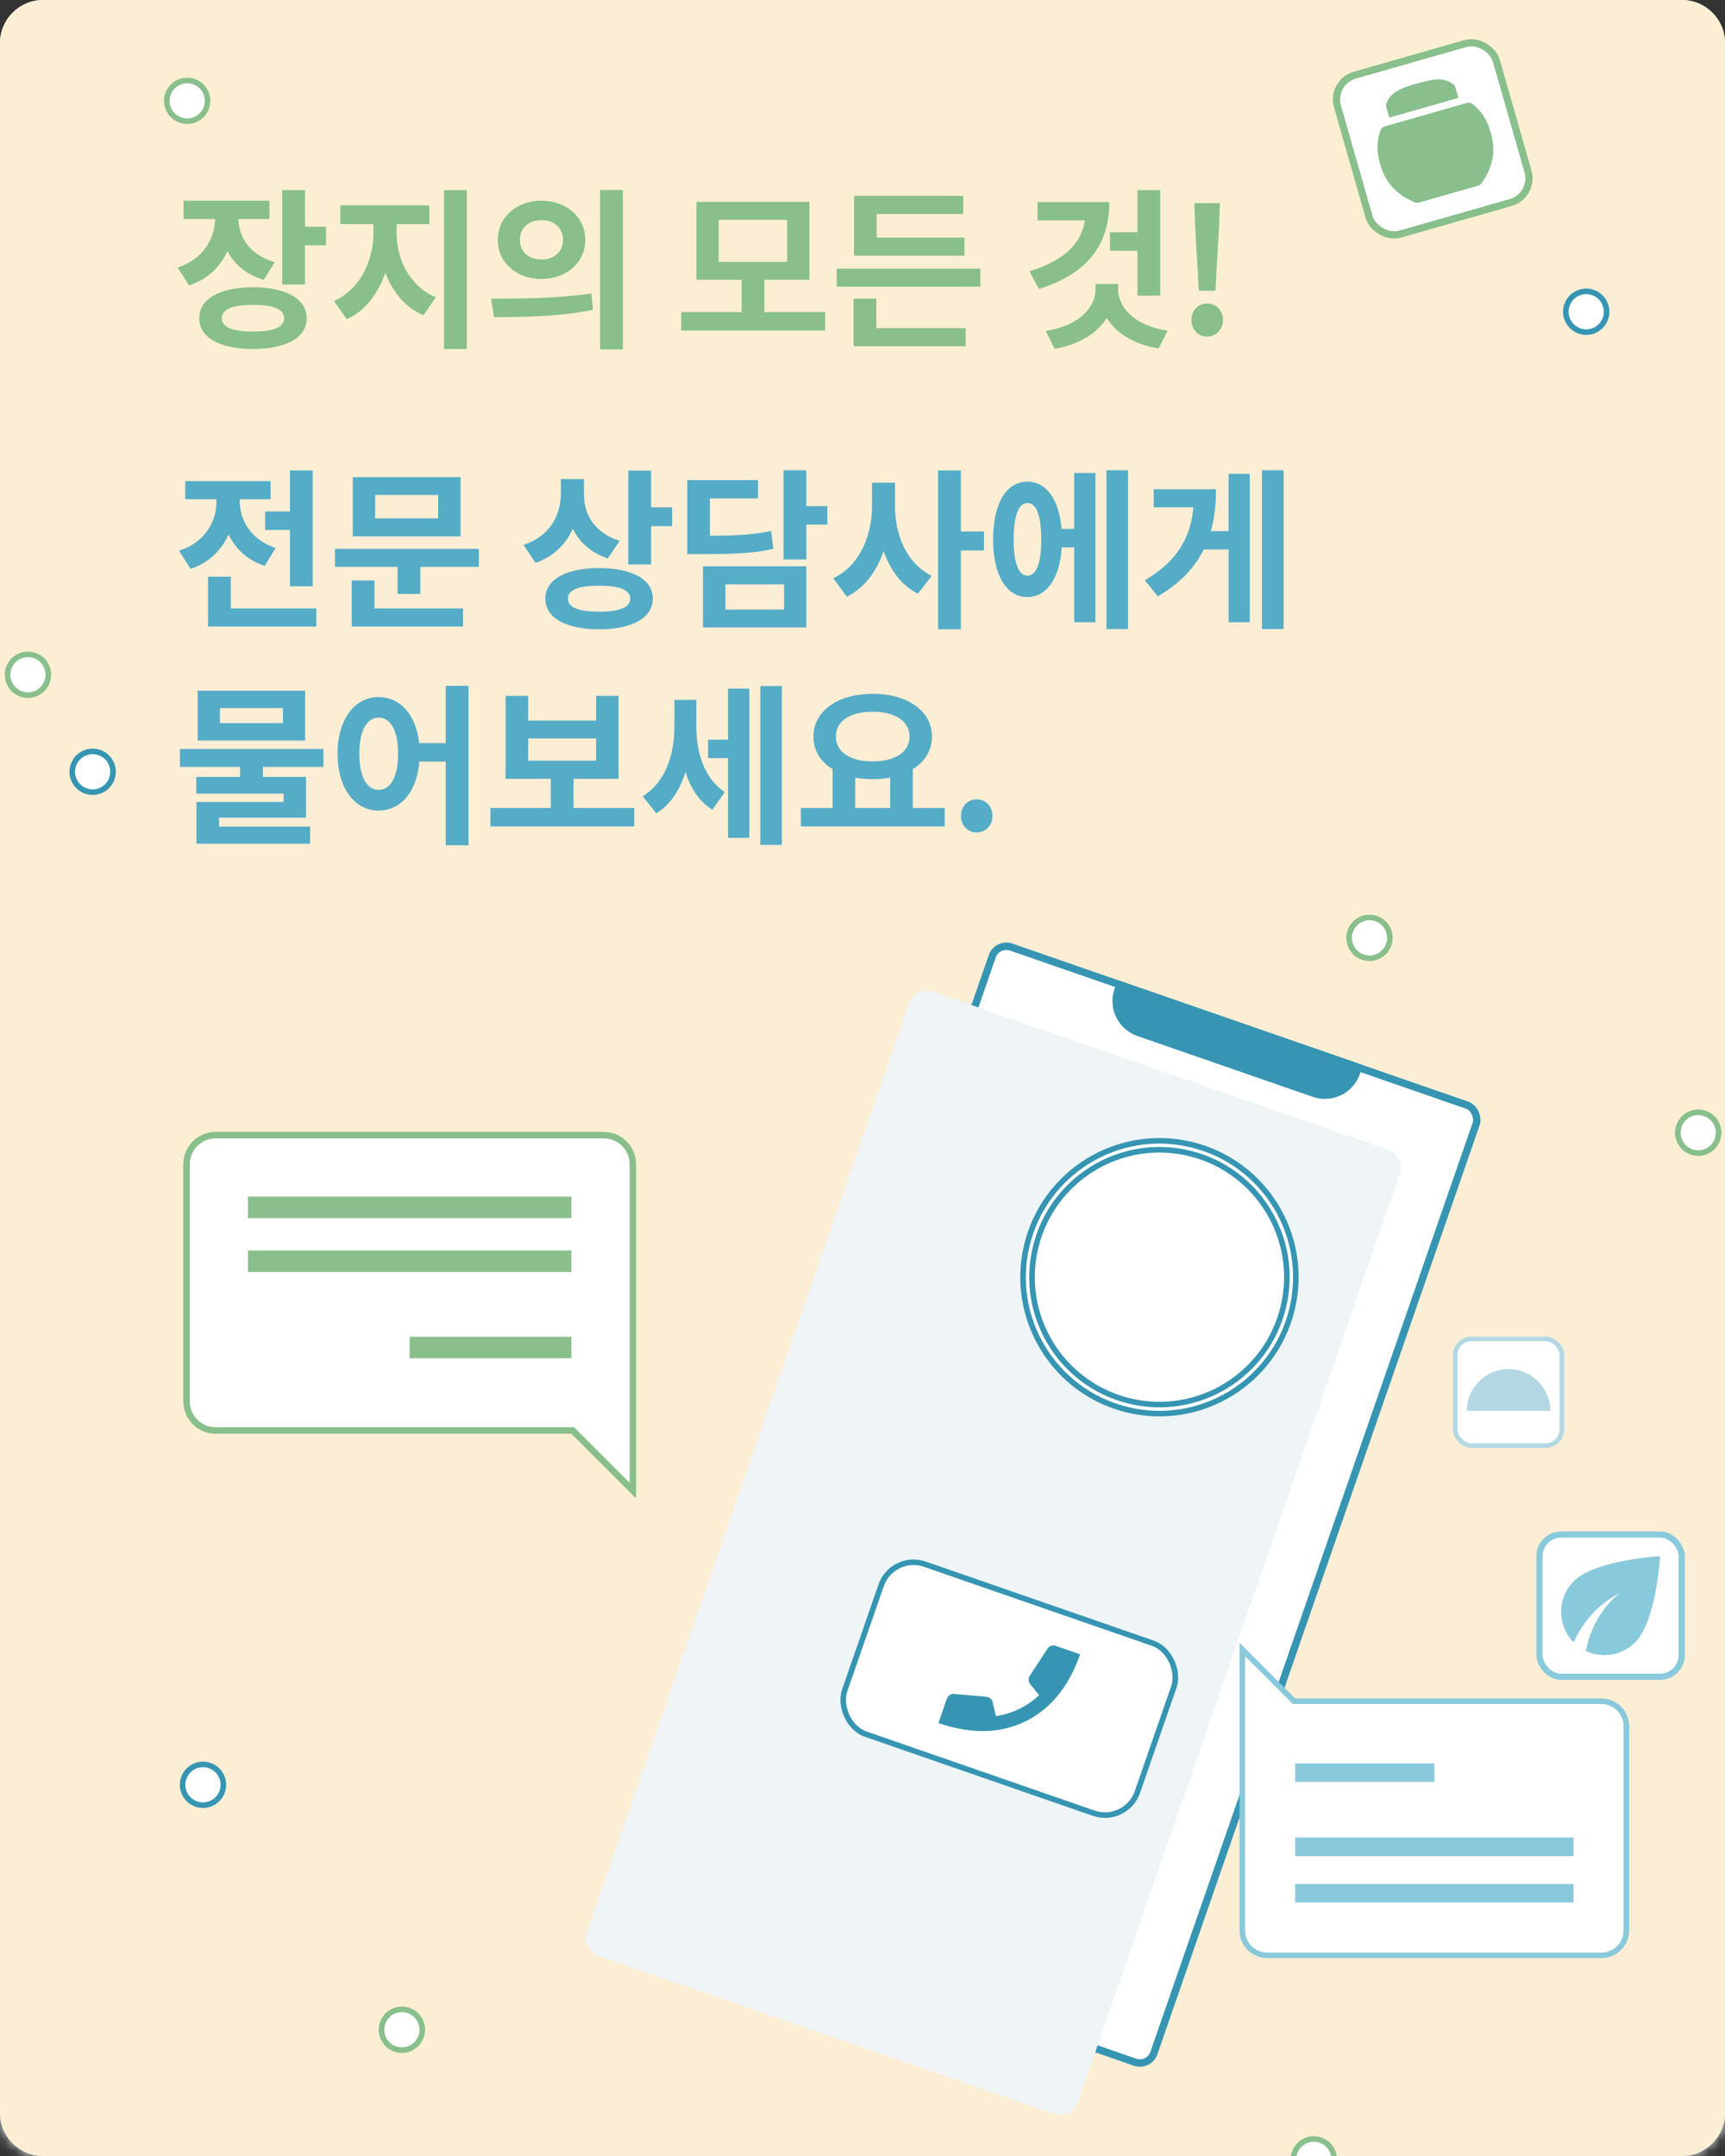 <svg width="160" height="200" viewBox="0 0 160 200" fill="none" xmlns="http://www.w3.org/2000/svg">
<rect x="0" y="0" width="160" height="200" fill="#333333" stroke="none"/>
<path d="M0 4C0 1.791 1.791 0 4 0H156C158.209 0 160 1.791 160 4V196C160 198.209 158.209 200 156 200H4C1.791 200 0 198.209 0 196V4Z" fill="#D8EAF0"/>
<mask id="mask0_1848_3743" style="mask-type:alpha" maskUnits="userSpaceOnUse" x="0" y="0" width="160" height="200">
<path d="M0 4C0 1.791 1.791 0 4 0H156C158.209 0 160 1.791 160 4V196C160 198.209 158.209 200 156 200H4C1.791 200 0 198.209 0 196V4Z" fill="#D9D9D9"/>
</mask>
<g mask="url(#mask0_1848_3743)">
<path d="M174.716 6.27L294.951 152.224L98.164 324.47L-9.941 205.957L174.716 6.27Z" fill="#D8EAF0"/>
<path d="M186.066 54.127L294.951 152.223L98.165 324.469L-9.941 205.956L186.066 54.127Z" fill="#EFF5F7"/>
</g>
<g clip-path="url(#clip0_1848_3743)">
<path d="M0 4C0 1.791 1.791 0 4 0H156C158.209 0 160 1.791 160 4V196C160 198.209 158.209 200 156 200H4C1.791 200 0 198.209 0 196V4Z" fill="#FCEED4"/>
<rect x="92.488" y="87.403" width="47.501" height="93.969" rx="1.377" transform="rotate(19.126 92.488 87.403)" fill="white" stroke="#3695B2" stroke-width="0.688"/>
<circle cx="87.055" cy="136.158" r="1.463" transform="rotate(-160.874 87.055 136.158)" fill="white" stroke="#3695B2" stroke-width="0.516"/>
<circle cx="75.213" cy="170.306" r="1.463" transform="rotate(-160.874 75.213 170.306)" fill="white" stroke="#3695B2" stroke-width="0.516"/>
<circle cx="83.344" cy="173.122" r="1.463" transform="rotate(-160.874 83.344 173.122)" fill="#89C9DC" stroke="#3695B2" stroke-width="0.516"/>
<circle cx="91.474" cy="175.943" r="1.463" transform="rotate(-160.874 91.474 175.943)" fill="#89C9DC" stroke="#3695B2" stroke-width="0.516"/>
<circle cx="99.604" cy="178.763" r="1.463" transform="rotate(-160.874 99.604 178.763)" fill="#89C9DC" stroke="#3695B2" stroke-width="0.516"/>
<path d="M114.482 141.117L86.839 131.531" stroke="#3695B2" stroke-width="0.516"/>
<path d="M113.072 145.183L90.308 137.289" stroke="#3695B2" stroke-width="0.516"/>
<path d="M103.657 90.914L126.422 98.809L126.14 99.622C125.517 101.418 123.556 102.369 121.76 101.746L105.5 96.107C103.704 95.484 102.752 93.523 103.375 91.727L103.657 90.914Z" fill="#3695B2"/>
<g style="mix-blend-mode:multiply">
<rect x="84.894" y="91.434" width="48.189" height="94.657" rx="1.721" transform="rotate(19.126 84.894 91.434)" fill="#EFF5F7"/>
</g>
<path d="M120.132 157.812H120.025L119.949 157.736L115.227 153.014V157.554V179.067C115.227 180.35 116.267 181.39 117.55 181.39H148.529C149.812 181.39 150.852 180.35 150.852 179.067V160.135C150.852 158.852 149.812 157.812 148.529 157.812H120.132Z" fill="white" stroke="#89C9DC" stroke-width="0.516"/>
<rect width="25.816" height="1.721" transform="matrix(1 0 0 -1 120.132 172.18)" fill="#89C9DC"/>
<rect width="25.816" height="1.721" transform="matrix(1 0 0 -1 120.132 176.488)" fill="#89C9DC"/>
<rect width="12.908" height="1.721" transform="matrix(1 0 0 -1 120.132 165.297)" fill="#89C9DC"/>
<circle cx="107.543" cy="118.48" r="12.65" transform="rotate(13.554 107.543 118.48)" fill="white" stroke="#3695B2" stroke-width="0.516"/>
<circle cx="107.543" cy="118.475" r="11.817" transform="rotate(13.554 107.543 118.475)" fill="white" stroke="#3695B2" stroke-width="0.516"/>
<circle cx="2.149" cy="2.149" r="1.891" transform="matrix(0.972 0.234 0.234 -0.972 144.536 30.504)" fill="white" stroke="#3695B2" stroke-width="0.516"/>
<circle cx="2.149" cy="2.149" r="1.891" transform="matrix(0.972 0.234 0.234 -0.972 16.236 167.152)" fill="white" stroke="#3695B2" stroke-width="0.516"/>
<circle cx="2.149" cy="2.149" r="1.891" transform="matrix(0.972 0.234 0.234 -0.972 6.001 73.18)" fill="white" stroke="#3695B2" stroke-width="0.516"/>
<circle cx="2.149" cy="2.149" r="1.891" transform="matrix(0.972 0.234 0.234 -0.972 0.001 64.18)" fill="white" stroke="#88BF8C" stroke-width="0.516"/>
<circle cx="2.149" cy="2.149" r="1.891" transform="matrix(0.972 0.234 0.234 -0.972 124.435 88.586)" fill="white" stroke="#88BF8C" stroke-width="0.516"/>
<circle cx="2.149" cy="2.149" r="1.891" transform="matrix(0.972 0.234 0.234 -0.972 154.924 106.66)" fill="white" stroke="#88BF8C" stroke-width="0.516"/>
<circle cx="2.149" cy="2.149" r="1.891" transform="matrix(0.972 0.234 0.234 -0.972 119.271 201.898)" fill="white" stroke="#88BF8C" stroke-width="0.516"/>
<circle cx="2.149" cy="2.149" r="1.891" transform="matrix(0.972 0.234 0.234 -0.972 34.685 189.875)" fill="white" stroke="#88BF8C" stroke-width="0.516"/>
<circle cx="2.149" cy="2.149" r="1.891" transform="matrix(0.972 0.234 0.234 -0.972 14.771 10.941)" fill="white" stroke="#88BF8C" stroke-width="0.516"/>
<rect x="82.771" y="144.055" width="28.741" height="16.694" rx="3.184" transform="rotate(19.126 82.771 144.055)" fill="white" stroke="#3695B2" stroke-width="0.516"/>
<path fill-rule="evenodd" clip-rule="evenodd" d="M95.089 159.694C92.417 160.99 89.576 160.714 87.043 159.836L87.254 159.226L87.466 158.616L87.829 157.568C87.927 157.288 88.201 157.11 88.496 157.137L91.503 157.404C91.782 157.429 92.013 157.631 92.075 157.903L92.371 159.199C93.103 159.088 93.824 158.873 94.526 158.532L95.089 159.694ZM95.089 159.694C97.761 158.398 99.304 155.996 100.182 153.463L99.573 153.252L98.963 153.04L97.915 152.677C97.635 152.58 97.325 152.685 97.163 152.933L95.512 155.46C95.359 155.694 95.374 156 95.55 156.218L96.384 157.253C95.844 157.759 95.228 158.192 94.526 158.532L95.089 159.694Z" fill="#3695B2"/>
<rect x="142.792" y="142.349" width="13.195" height="13.195" rx="2.011" fill="white"/>
<rect x="142.792" y="142.349" width="13.195" height="13.195" rx="2.011" stroke="#89C9DC" stroke-width="0.574"/>
<g clip-path="url(#clip1_1848_3743)">
<path d="M145.976 146.681C144.41 148.247 144.41 150.784 145.964 152.351C146.808 150.399 148.311 148.77 150.187 147.8C148.598 149.143 147.485 151.019 147.095 153.148C148.586 153.854 150.422 153.596 151.655 152.362C153.652 150.365 153.979 144.356 153.979 144.356C153.979 144.356 147.972 144.684 145.976 146.681Z" fill="#89C9DC"/>
</g>
<rect x="134.976" y="124.207" width="9.896" height="9.896" rx="1.506" fill="white"/>
<rect x="134.976" y="124.207" width="9.896" height="9.896" rx="1.506" stroke="#B3D8E4" stroke-width="0.43"/>
<path d="M143.796 130.876H136.052C136.052 128.737 137.785 127.003 139.924 127.003C142.063 127.003 143.796 128.737 143.796 130.876Z" fill="#B3D8E4"/>
<path d="M25.472 24.328L24.464 25.96C22.848 25.48 21.728 24.504 21.088 23.288C20.432 24.744 19.264 25.912 17.536 26.472L16.48 24.824C18.864 24.024 19.92 22.152 19.952 20.312H17.024V18.616H24.992V20.312H22.112C22.144 21.992 23.152 23.64 25.472 24.328ZM23.472 30.76C25.344 30.76 26.352 30.36 26.352 29.528C26.352 28.68 25.344 28.28 23.472 28.28C21.584 28.28 20.576 28.68 20.576 29.528C20.576 30.36 21.584 30.76 23.472 30.76ZM23.472 26.648C26.528 26.648 28.448 27.72 28.448 29.528C28.448 31.32 26.528 32.376 23.472 32.376C20.4 32.376 18.48 31.32 18.48 29.528C18.48 27.72 20.4 26.648 23.472 26.648ZM28.288 21.032H30.24V22.76H28.288V26.392H26.176V17.64H28.288V21.032ZM36.783 20.792V21.608C36.783 24.008 37.967 26.552 40.431 27.576L39.279 29.24C37.567 28.504 36.399 27.064 35.743 25.288C35.087 27.208 33.903 28.824 32.175 29.608L30.975 27.928C33.439 26.824 34.639 24.12 34.639 21.608V20.792H31.567V19.048H39.823V20.792H36.783ZM41.183 17.64H43.295V32.376H41.183V17.64ZM50.221 18.616C52.526 18.616 54.285 20.136 54.285 22.248C54.285 24.376 52.526 25.88 50.221 25.88C47.917 25.88 46.173 24.376 46.173 22.248C46.173 20.136 47.917 18.616 50.221 18.616ZM50.221 20.424C49.086 20.424 48.221 21.096 48.221 22.248C48.221 23.4 49.086 24.072 50.221 24.072C51.358 24.072 52.221 23.4 52.221 22.248C52.221 21.096 51.358 20.424 50.221 20.424ZM55.661 17.624H57.773V32.408H55.661V17.624ZM45.822 29.416L45.55 27.704C48.142 27.704 51.758 27.688 54.861 27.224L54.989 28.744C51.822 29.384 48.365 29.416 45.822 29.416ZM66.661 20.392V24.296H73.013V20.392H66.661ZM70.901 28.952H76.533V30.664H63.189V28.952H68.789V25.96H64.597V18.728H75.077V25.96H70.901V28.952ZM89.46 22.04V23.72H79.22V18.168H89.348V19.848H81.316V22.04H89.46ZM81.284 27.704V30.44H89.572V32.12H79.172V27.704H81.284ZM77.604 24.92H90.932V26.6H77.604V24.92ZM105.5 27.432V23.256H102.956V21.544H105.5V17.64H107.612V27.432H105.5ZM96.236 18.744H102.892C102.892 22.776 100.796 25.416 96.364 26.808L95.484 25.16C98.764 24.168 100.316 22.552 100.62 20.44H96.236V18.744ZM103.708 26.344V26.824C103.708 28.488 105.18 30.2 108.3 30.68L107.468 32.328C105.164 31.944 103.532 30.904 102.652 29.496C101.772 30.904 100.124 31.96 97.82 32.36L97.004 30.696C100.124 30.216 101.612 28.504 101.612 26.824V26.344H103.708ZM111.195 26.968L110.859 21.064L110.779 18.84H113.147L113.067 21.064L112.731 26.968H111.195ZM111.963 31.224C111.131 31.224 110.507 30.552 110.507 29.688C110.507 28.808 111.131 28.152 111.963 28.152C112.795 28.152 113.435 28.808 113.435 29.688C113.435 30.552 112.795 31.224 111.963 31.224Z" fill="#88BF8C"/>
<path d="M24.592 47.448H26.896V43.64H29.008V54.392H26.896V49.16H24.592V47.448ZM25.568 50.84L24.544 52.488C22.928 51.96 21.84 50.904 21.2 49.576C20.544 51.032 19.392 52.2 17.68 52.776L16.608 51.096C19.024 50.312 20.08 48.376 20.08 46.52V46.312H17.184V44.632H25.104V46.312H22.24V46.504C22.24 48.248 23.248 50.056 25.568 50.84ZM21.408 56.44H29.344V58.12H19.296V53.496H21.408V56.44ZM40.639 48.088V45.912H34.799V48.088H40.639ZM42.719 44.264V49.752H32.719V44.264H42.719ZM34.735 53.848V56.44H42.943V58.12H32.623V53.848H34.735ZM31.071 50.92H44.415V52.584H38.991V55.096H36.879V52.584H31.071V50.92ZM57.478 50.168L56.374 51.8C54.822 51.288 53.751 50.296 53.127 49.048C52.486 50.488 51.35 51.624 49.67 52.216L48.566 50.552C51.031 49.736 52.023 47.768 52.023 45.768V44.44H54.166V45.944C54.166 47.72 55.158 49.448 57.478 50.168ZM55.575 56.744C57.447 56.744 58.455 56.36 58.455 55.528C58.455 54.712 57.447 54.328 55.575 54.328C53.687 54.328 52.678 54.712 52.678 55.528C52.678 56.36 53.687 56.744 55.575 56.744ZM55.575 52.696C58.63 52.696 60.55 53.752 60.55 55.528C60.55 57.32 58.63 58.376 55.575 58.376C52.502 58.376 50.583 57.32 50.583 55.528C50.583 53.752 52.502 52.696 55.575 52.696ZM60.391 47.064H62.343V48.808H60.391V52.36H58.279V43.656H60.391V47.064ZM71.525 49.256L71.733 50.92C69.925 51.32 68.245 51.4 64.981 51.4H63.749V44.536H70.309V46.232H65.845V49.704C68.469 49.688 69.925 49.592 71.525 49.256ZM67.285 54.2V56.552H72.725V54.2H67.285ZM65.205 58.2V52.536H74.789V58.2H65.205ZM76.741 46.952V48.664H74.789V51.896H72.677V43.624H74.789V46.952H76.741ZM83.012 44.776V46.92C83.012 49.576 84.052 52.248 86.42 53.416L85.14 55.08C83.604 54.296 82.564 52.872 81.956 51.112C81.316 52.984 80.212 54.536 78.548 55.352L77.284 53.64C79.764 52.472 80.884 49.656 80.884 46.92V44.776H83.012ZM91.268 49.304V51.064H89.124V58.376H87.012V43.64H89.124V49.304H91.268ZM95.299 53.4C96.115 53.4 96.579 52.296 96.579 50.024C96.579 47.768 96.115 46.664 95.299 46.664C94.499 46.664 94.019 47.768 94.019 50.024C94.019 52.296 94.499 53.4 95.299 53.4ZM99.635 49.064V43.88H101.603V57.72H99.635V50.776H98.483C98.291 53.656 97.091 55.384 95.299 55.384C93.347 55.384 92.115 53.368 92.115 50.024C92.115 46.696 93.347 44.68 95.299 44.68C97.043 44.68 98.227 46.312 98.467 49.064H99.635ZM102.627 43.624H104.627V58.36H102.627V43.624ZM113.954 49.272V43.96H115.922V57.72H113.954V50.968H111.65C110.818 52.648 109.474 54.104 107.394 55.32L106.194 53.832C109.138 52.072 110.434 49.944 110.69 47.064H107.01V45.384H112.786C112.786 46.776 112.658 48.072 112.306 49.272H113.954ZM117.058 43.624H119.058V58.36H117.058V43.624ZM26.24 67.08V65.688H20.4V67.08H26.24ZM28.304 64.072V68.696H18.336V64.072H28.304ZM30 71.144H24.384V72.072H28.384V75.848H20.32V76.68H28.768V78.264H18.224V74.392H26.304V73.624H18.208V72.072H22.272V71.144H16.688V69.48H30V71.144ZM35.119 73.272C36.207 73.272 36.927 72.104 36.927 69.912C36.927 67.736 36.207 66.568 35.119 66.568C34.047 66.568 33.327 67.736 33.327 69.912C33.327 72.104 34.047 73.272 35.119 73.272ZM41.343 63.624H43.455V78.408H41.343V70.648H38.895C38.671 73.464 37.167 75.192 35.119 75.192C32.927 75.192 31.311 73.16 31.311 69.912C31.311 66.68 32.927 64.664 35.119 64.664C37.103 64.664 38.591 66.28 38.879 68.936H41.343V63.624ZM48.989 68.504V70.568H55.294V68.504H48.989ZM53.197 74.952H58.83V76.664H45.486V74.952H51.086V72.248H46.894V64.552H48.989V66.84H55.294V64.552H57.373V72.248H53.197V74.952ZM64.588 64.92V67.32C64.588 69.704 65.228 72.152 67.228 73.48L66.076 75.112C64.828 74.344 64.044 73.096 63.58 71.608C63.068 73.24 62.204 74.648 60.876 75.448L59.612 73.864C61.772 72.552 62.556 69.912 62.556 67.4V64.92H64.588ZM67.532 68.616V63.88H69.5V77.72H67.532V70.328H65.676V68.616H67.532ZM70.524 63.64H72.524V78.376H70.524V63.64ZM79.323 72.136V74.952H82.571V72.136C82.059 72.232 81.515 72.28 80.939 72.28C80.363 72.28 79.835 72.232 79.323 72.136ZM80.939 66.024C78.891 66.024 77.531 66.856 77.531 68.328C77.531 69.784 78.891 70.632 80.939 70.632C82.987 70.632 84.363 69.784 84.363 68.328C84.363 66.856 82.987 66.024 80.939 66.024ZM84.667 74.952H87.627V76.664H74.283V74.952H77.227V71.352C76.107 70.664 75.435 69.608 75.451 68.328C75.451 65.912 77.771 64.36 80.939 64.36C84.123 64.36 86.443 65.912 86.443 68.328C86.443 69.608 85.771 70.664 84.667 71.352V74.952ZM90.586 77.224C89.754 77.224 89.13 76.552 89.13 75.688C89.13 74.808 89.754 74.152 90.586 74.152C91.434 74.152 92.058 74.808 92.058 75.688C92.058 76.552 91.434 77.224 90.586 77.224Z" fill="#54ACC7"/>
<path d="M53 132.7H53.124L53.212 132.788L58.7 138.276V133V108C58.7 106.509 57.491 105.3 56 105.3H20C18.509 105.3 17.3 106.509 17.3 108V130C17.3 131.491 18.509 132.7 20 132.7H53Z" fill="white" stroke="#88BF8C" stroke-width="0.6"/>
<rect width="30" height="2" transform="matrix(-1 0 0 1 53 116)" fill="#88BF8C"/>
<rect width="30" height="2" transform="matrix(-1 0 0 1 53 111)" fill="#88BF8C"/>
<rect width="15" height="2" transform="matrix(-1 0 0 1 53 124)" fill="#88BF8C"/>
<rect x="123.412" y="7.616" width="15.333" height="15.333" rx="2.333" transform="rotate(-15.949 123.412 7.616)" fill="white"/>
<rect x="123.412" y="7.616" width="15.333" height="15.333" rx="2.333" transform="rotate(-15.949 123.412 7.616)" stroke="#88BF8C" stroke-width="0.667"/>
<path fill-rule="evenodd" clip-rule="evenodd" d="M128.589 9.96C128.557 9.849 128.553 9.73 128.59 9.62C128.981 8.451 130.251 8.088 131.425 7.753L131.425 7.753C132.598 7.417 133.869 7.054 134.819 7.84C134.908 7.914 134.967 8.017 134.999 8.129L135.271 9.08L128.861 10.912L128.589 9.96ZM128.035 12.12C128.1 11.924 128.261 11.777 128.46 11.72L136.039 9.554C136.237 9.497 136.452 9.537 136.611 9.67C137.461 10.38 137.915 11.053 138.28 12.331C138.816 14.205 138.366 15.614 137.434 16.98C137.352 17.101 137.228 17.188 137.088 17.228L131.624 18.789C131.483 18.829 131.333 18.822 131.199 18.762C129.686 18.095 128.56 17.136 128.024 15.262C127.659 13.984 127.689 13.172 128.035 12.12Z" fill="#88BF8C"/>
</g>
<defs>
<clipPath id="clip0_1848_3743">
<path d="M0 4C0 1.791 1.791 0 4 0H156C158.209 0 160 1.791 160 4V196C160 198.209 158.209 200 156 200H4C1.791 200 0 198.209 0 196V4Z" fill="white"/>
</clipPath>
<clipPath id="clip1_1848_3743">
<rect width="13.768" height="13.768" fill="white" transform="translate(142.505 142.062)"/>
</clipPath>
</defs>
</svg>
